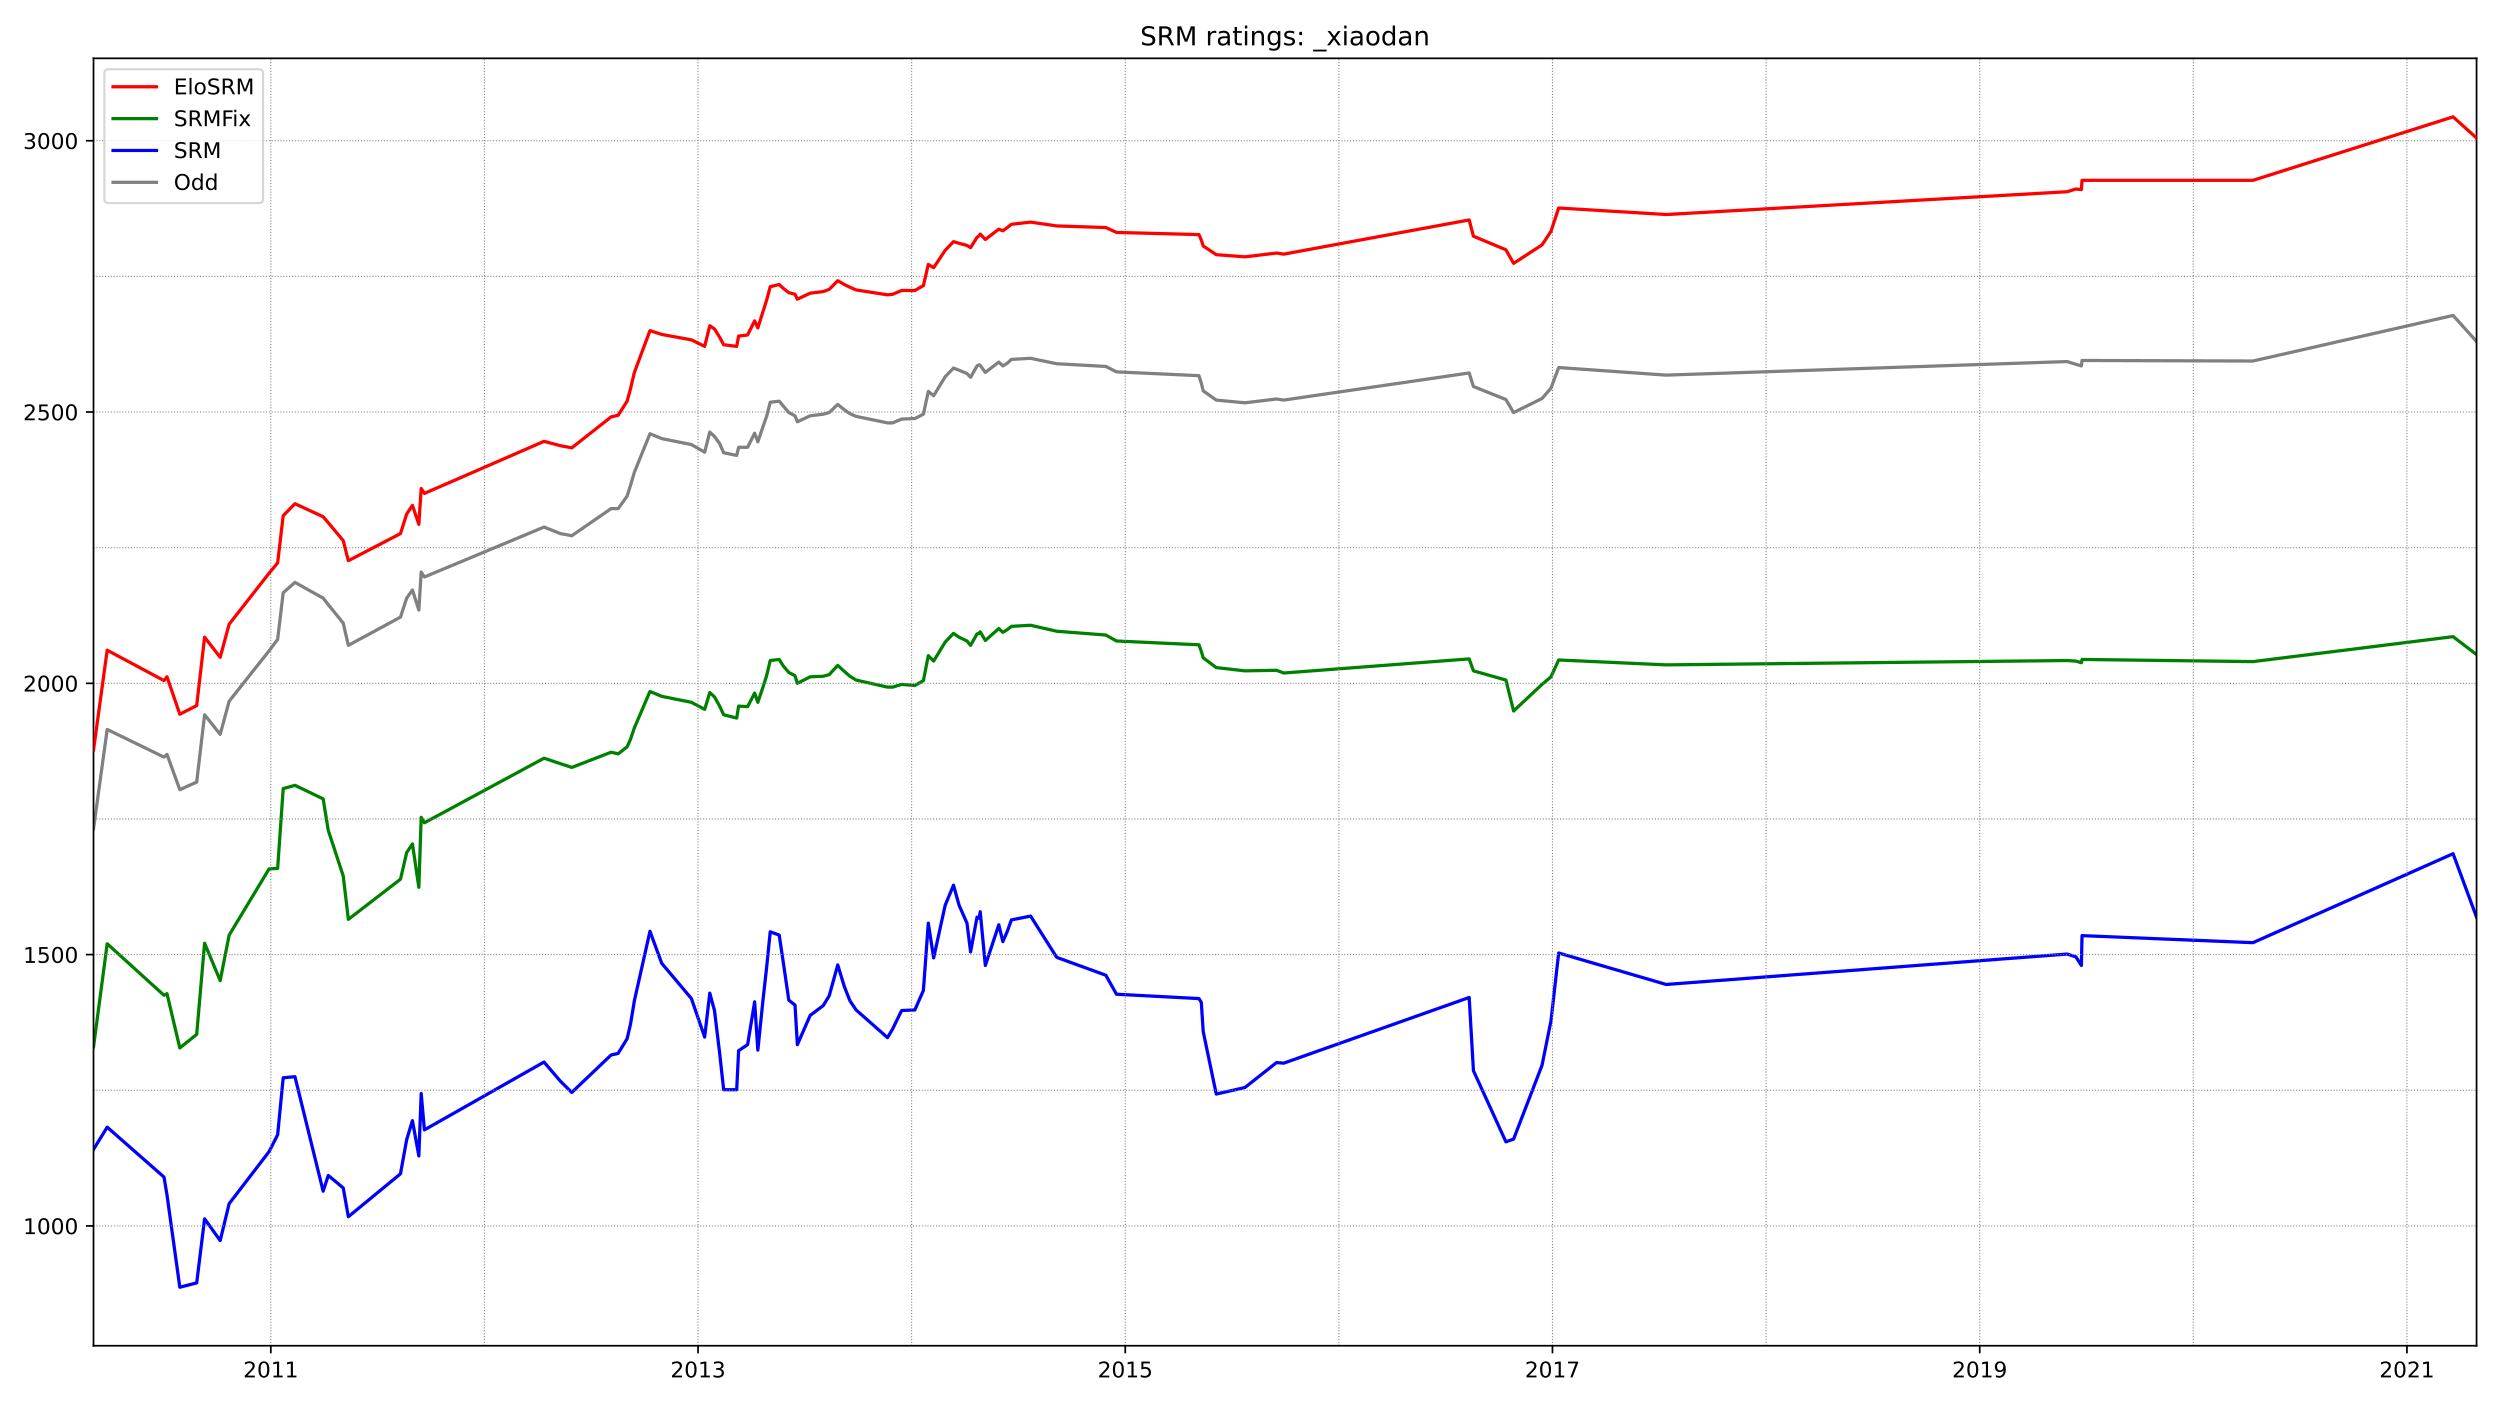 <?xml version="1.0" encoding="utf-8" standalone="no"?>
<!DOCTYPE svg PUBLIC "-//W3C//DTD SVG 1.1//EN"
  "http://www.w3.org/Graphics/SVG/1.1/DTD/svg11.dtd">
<!-- Created with matplotlib (https://matplotlib.org/) -->
<svg height="648pt" version="1.1" viewBox="0 0 1152 648" width="1152pt" xmlns="http://www.w3.org/2000/svg" xmlns:xlink="http://www.w3.org/1999/xlink">
 <defs>
  <style type="text/css">*{stroke-linecap:butt;stroke-linejoin:round;}</style>
 </defs>
 <g id="figure_1">
  <g id="patch_1">
   <path d="M 0 648 
L 1152 648 
L 1152 0 
L 0 0 
z
" style="fill:#ffffff;"/>
  </g>
  <g id="axes_1">
   <g id="patch_2">
    <path d="M 43.09 620.12 
L 1141.2 620.12 
L 1141.2 26.88 
L 43.09 26.88 
z
" style="fill:#ffffff;"/>
   </g>
   <g id="line2d_1">
    <path clip-path="url(#pa45155e4d2)" d="M 43.09 381.881 
L 49.39 336.126 
L 75.573 348.878 
L 76.951 347.628 
L 82.857 363.879 
L 90.633 360.379 
L 94.275 329.376 
L 101.46 338.377 
L 105.594 323.125 
L 124.001 299.872 
L 127.939 294.622 
L 130.498 273.119 
L 135.912 268.369 
L 148.905 275.62 
L 151.267 278.62 
L 158.157 287.121 
L 160.52 297.372 
L 184.537 284.371 
L 187.392 275.62 
L 190.049 271.869 
L 193.002 281.12 
L 194.085 263.618 
L 195.562 265.869 
L 250.684 242.866 
L 258.164 245.866 
L 263.48 246.867 
L 281.591 234.365 
L 284.84 234.365 
L 288.974 228.615 
L 290.549 223.614 
L 292.32 217.613 
L 299.506 199.861 
L 304.92 202.112 
L 318.602 204.862 
L 324.705 208.362 
L 327.067 199.111 
L 329.233 201.112 
L 331.595 204.362 
L 333.465 208.612 
L 339.469 209.863 
L 340.355 206.112 
L 344.49 206.112 
L 347.738 199.611 
L 349.214 203.612 
L 351.577 196.611 
L 353.25 191.861 
L 354.923 185.36 
L 359.057 184.86 
L 360.928 187.11 
L 363.487 190.11 
L 366.341 191.611 
L 367.424 194.361 
L 373.33 191.611 
L 379.335 190.86 
L 382.091 190.11 
L 386.028 186.36 
L 389.079 188.86 
L 391.639 190.61 
L 394.493 191.861 
L 408.963 194.861 
L 411.325 194.861 
L 415.459 193.111 
L 421.562 192.861 
L 425.499 190.86 
L 427.763 180.359 
L 430.224 182.36 
L 435.539 173.609 
L 439.378 169.608 
L 441.937 170.608 
L 445.579 172.108 
L 447.253 173.859 
L 450.206 168.608 
L 451.19 168.108 
L 451.682 168.358 
L 454.045 171.608 
L 460.246 166.858 
L 462.116 168.608 
L 464.183 167.358 
L 466.053 165.608 
L 474.912 165.108 
L 486.921 167.608 
L 509.56 168.858 
L 514.482 171.358 
L 552.477 173.109 
L 553.56 176.609 
L 554.445 180.109 
L 560.45 184.36 
L 573.64 185.61 
L 588.208 183.86 
L 591.554 184.36 
L 676.994 171.858 
L 678.962 178.109 
L 693.924 184.11 
L 697.467 190.11 
L 710.559 183.61 
L 714.693 178.859 
L 718.237 169.358 
L 767.748 172.858 
L 952.505 166.608 
L 956.541 167.858 
L 959.1 168.608 
L 959.396 166.108 
L 1038.141 166.358 
L 1130.372 145.355 
L 1141.2 157.357 
" style="fill:none;stroke:#808080;stroke-linecap:square;stroke-width:1.5;"/>
   </g>
   <g id="line2d_2">
    <path clip-path="url(#pa45155e4d2)" d="M 43.09 529.648 
L 49.39 519.396 
L 75.573 542.399 
L 76.951 550.65 
L 82.857 593.155 
L 90.633 591.154 
L 94.275 561.651 
L 101.46 571.652 
L 105.594 554.65 
L 124.001 530.648 
L 127.939 522.897 
L 130.498 496.644 
L 135.912 496.144 
L 148.905 548.9 
L 151.267 541.649 
L 158.157 547.4 
L 160.52 560.651 
L 184.537 540.899 
L 187.392 525.147 
L 190.049 516.396 
L 193.002 532.648 
L 194.085 503.895 
L 195.562 520.647 
L 250.684 489.393 
L 258.164 498.144 
L 263.48 503.395 
L 281.591 486.143 
L 284.84 485.393 
L 288.974 478.642 
L 290.549 471.891 
L 292.32 461.14 
L 299.506 429.137 
L 304.92 443.888 
L 318.602 460.14 
L 324.705 477.892 
L 327.067 457.64 
L 329.233 465.641 
L 331.595 485.143 
L 333.465 502.145 
L 339.469 502.145 
L 340.355 484.143 
L 344.49 481.392 
L 347.738 461.64 
L 349.214 483.893 
L 351.577 460.89 
L 353.25 445.888 
L 354.923 429.387 
L 359.057 430.887 
L 360.928 443.388 
L 363.487 460.89 
L 366.341 463.14 
L 367.424 481.392 
L 373.33 467.891 
L 379.335 463.39 
L 382.091 458.89 
L 386.028 444.638 
L 389.079 454.639 
L 391.639 461.14 
L 394.493 465.391 
L 408.963 478.142 
L 411.325 474.142 
L 415.459 465.641 
L 421.562 465.391 
L 425.499 456.39 
L 427.763 425.386 
L 430.224 441.388 
L 435.539 417.135 
L 439.378 407.884 
L 441.937 417.135 
L 445.579 425.386 
L 447.253 438.638 
L 450.206 422.636 
L 451.19 423.136 
L 451.682 420.136 
L 454.045 444.888 
L 460.246 426.136 
L 462.116 433.887 
L 464.183 429.137 
L 466.053 423.886 
L 474.912 422.136 
L 486.921 441.138 
L 509.56 449.389 
L 514.482 458.14 
L 552.477 460.14 
L 553.56 461.89 
L 554.445 475.392 
L 560.45 504.145 
L 573.64 501.144 
L 588.208 489.643 
L 591.554 489.893 
L 676.994 459.64 
L 678.962 493.394 
L 693.924 526.147 
L 697.467 524.897 
L 710.559 490.893 
L 714.693 470.391 
L 718.237 439.138 
L 767.748 453.639 
L 952.505 439.638 
L 956.541 440.888 
L 959.1 444.888 
L 959.396 431.137 
L 1038.141 434.387 
L 1130.372 393.383 
L 1141.2 422.636 
" style="fill:none;stroke:#0000ff;stroke-linecap:square;stroke-width:1.5;"/>
   </g>
   <g id="matplotlib.axis_1">
    <g id="xtick_1">
     <g id="line2d_3">
      <defs>
       <path d="M 0 0 
L 0 3.5 
" id="m692d1db731" style="stroke:#000000;stroke-width:0.8;"/>
      </defs>
      <g>
       <use style="stroke:#000000;stroke-width:0.8;" x="124.789" xlink:href="#m692d1db731" y="620.12"/>
      </g>
     </g>
     <g id="text_1">
      <!-- 2011 -->
      <g transform="translate(112.064 634.718)scale(0.1 -0.1)">
       <defs>
        <path d="M 19.188 8.297 
L 53.609 8.297 
L 53.609 0 
L 7.328 0 
L 7.328 8.297 
Q 12.938 14.109 22.625 23.891 
Q 32.328 33.688 34.812 36.531 
Q 39.547 41.844 41.422 45.531 
Q 43.312 49.219 43.312 52.781 
Q 43.312 58.594 39.234 62.25 
Q 35.156 65.922 28.609 65.922 
Q 23.969 65.922 18.812 64.312 
Q 13.672 62.703 7.812 59.422 
L 7.812 69.391 
Q 13.766 71.781 18.938 73 
Q 24.125 74.219 28.422 74.219 
Q 39.75 74.219 46.484 68.547 
Q 53.219 62.891 53.219 53.422 
Q 53.219 48.922 51.531 44.891 
Q 49.859 40.875 45.406 35.406 
Q 44.188 33.984 37.641 27.219 
Q 31.109 20.453 19.188 8.297 
z
" id="DejaVuSans-50"/>
        <path d="M 31.781 66.406 
Q 24.172 66.406 20.328 58.906 
Q 16.5 51.422 16.5 36.375 
Q 16.5 21.391 20.328 13.891 
Q 24.172 6.391 31.781 6.391 
Q 39.453 6.391 43.281 13.891 
Q 47.125 21.391 47.125 36.375 
Q 47.125 51.422 43.281 58.906 
Q 39.453 66.406 31.781 66.406 
z
M 31.781 74.219 
Q 44.047 74.219 50.516 64.516 
Q 56.984 54.828 56.984 36.375 
Q 56.984 17.969 50.516 8.266 
Q 44.047 -1.422 31.781 -1.422 
Q 19.531 -1.422 13.062 8.266 
Q 6.594 17.969 6.594 36.375 
Q 6.594 54.828 13.062 64.516 
Q 19.531 74.219 31.781 74.219 
z
" id="DejaVuSans-48"/>
        <path d="M 12.406 8.297 
L 28.516 8.297 
L 28.516 63.922 
L 10.984 60.406 
L 10.984 69.391 
L 28.422 72.906 
L 38.281 72.906 
L 38.281 8.297 
L 54.391 8.297 
L 54.391 0 
L 12.406 0 
z
" id="DejaVuSans-49"/>
       </defs>
       <use xlink:href="#DejaVuSans-50"/>
       <use x="63.623" xlink:href="#DejaVuSans-48"/>
       <use x="127.246" xlink:href="#DejaVuSans-49"/>
       <use x="190.869" xlink:href="#DejaVuSans-49"/>
      </g>
     </g>
    </g>
    <g id="xtick_2">
     <g id="line2d_4">
      <g>
       <use style="stroke:#000000;stroke-width:0.8;" x="321.653" xlink:href="#m692d1db731" y="620.12"/>
      </g>
     </g>
     <g id="text_2">
      <!-- 2013 -->
      <g transform="translate(308.928 634.718)scale(0.1 -0.1)">
       <defs>
        <path d="M 40.578 39.312 
Q 47.656 37.797 51.625 33 
Q 55.609 28.219 55.609 21.188 
Q 55.609 10.406 48.188 4.484 
Q 40.766 -1.422 27.094 -1.422 
Q 22.516 -1.422 17.656 -0.516 
Q 12.797 0.391 7.625 2.203 
L 7.625 11.719 
Q 11.719 9.328 16.594 8.109 
Q 21.484 6.891 26.812 6.891 
Q 36.078 6.891 40.938 10.547 
Q 45.797 14.203 45.797 21.188 
Q 45.797 27.641 41.281 31.266 
Q 36.766 34.906 28.719 34.906 
L 20.219 34.906 
L 20.219 43.016 
L 29.109 43.016 
Q 36.375 43.016 40.234 45.922 
Q 44.094 48.828 44.094 54.297 
Q 44.094 59.906 40.109 62.906 
Q 36.141 65.922 28.719 65.922 
Q 24.656 65.922 20.016 65.031 
Q 15.375 64.156 9.812 62.312 
L 9.812 71.094 
Q 15.438 72.656 20.344 73.438 
Q 25.25 74.219 29.594 74.219 
Q 40.828 74.219 47.359 69.109 
Q 53.906 64.016 53.906 55.328 
Q 53.906 49.266 50.438 45.094 
Q 46.969 40.922 40.578 39.312 
z
" id="DejaVuSans-51"/>
       </defs>
       <use xlink:href="#DejaVuSans-50"/>
       <use x="63.623" xlink:href="#DejaVuSans-48"/>
       <use x="127.246" xlink:href="#DejaVuSans-49"/>
       <use x="190.869" xlink:href="#DejaVuSans-51"/>
      </g>
     </g>
    </g>
    <g id="xtick_3">
     <g id="line2d_5">
      <g>
       <use style="stroke:#000000;stroke-width:0.8;" x="518.518" xlink:href="#m692d1db731" y="620.12"/>
      </g>
     </g>
     <g id="text_3">
      <!-- 2015 -->
      <g transform="translate(505.793 634.718)scale(0.1 -0.1)">
       <defs>
        <path d="M 10.797 72.906 
L 49.516 72.906 
L 49.516 64.594 
L 19.828 64.594 
L 19.828 46.734 
Q 21.969 47.469 24.109 47.828 
Q 26.266 48.188 28.422 48.188 
Q 40.625 48.188 47.75 41.5 
Q 54.891 34.812 54.891 23.391 
Q 54.891 11.625 47.562 5.094 
Q 40.234 -1.422 26.906 -1.422 
Q 22.312 -1.422 17.547 -0.641 
Q 12.797 0.141 7.719 1.703 
L 7.719 11.625 
Q 12.109 9.234 16.797 8.062 
Q 21.484 6.891 26.703 6.891 
Q 35.156 6.891 40.078 11.328 
Q 45.016 15.766 45.016 23.391 
Q 45.016 31 40.078 35.438 
Q 35.156 39.891 26.703 39.891 
Q 22.75 39.891 18.812 39.016 
Q 14.891 38.141 10.797 36.281 
z
" id="DejaVuSans-53"/>
       </defs>
       <use xlink:href="#DejaVuSans-50"/>
       <use x="63.623" xlink:href="#DejaVuSans-48"/>
       <use x="127.246" xlink:href="#DejaVuSans-49"/>
       <use x="190.869" xlink:href="#DejaVuSans-53"/>
      </g>
     </g>
    </g>
    <g id="xtick_4">
     <g id="line2d_6">
      <g>
       <use style="stroke:#000000;stroke-width:0.8;" x="715.382" xlink:href="#m692d1db731" y="620.12"/>
      </g>
     </g>
     <g id="text_4">
      <!-- 2017 -->
      <g transform="translate(702.657 634.718)scale(0.1 -0.1)">
       <defs>
        <path d="M 8.203 72.906 
L 55.078 72.906 
L 55.078 68.703 
L 28.609 0 
L 18.312 0 
L 43.219 64.594 
L 8.203 64.594 
z
" id="DejaVuSans-55"/>
       </defs>
       <use xlink:href="#DejaVuSans-50"/>
       <use x="63.623" xlink:href="#DejaVuSans-48"/>
       <use x="127.246" xlink:href="#DejaVuSans-49"/>
       <use x="190.869" xlink:href="#DejaVuSans-55"/>
      </g>
     </g>
    </g>
    <g id="xtick_5">
     <g id="line2d_7">
      <g>
       <use style="stroke:#000000;stroke-width:0.8;" x="912.247" xlink:href="#m692d1db731" y="620.12"/>
      </g>
     </g>
     <g id="text_5">
      <!-- 2019 -->
      <g transform="translate(899.522 634.718)scale(0.1 -0.1)">
       <defs>
        <path d="M 10.984 1.516 
L 10.984 10.5 
Q 14.703 8.734 18.5 7.812 
Q 22.312 6.891 25.984 6.891 
Q 35.75 6.891 40.891 13.453 
Q 46.047 20.016 46.781 33.406 
Q 43.953 29.203 39.594 26.953 
Q 35.25 24.703 29.984 24.703 
Q 19.047 24.703 12.672 31.312 
Q 6.297 37.938 6.297 49.422 
Q 6.297 60.641 12.938 67.422 
Q 19.578 74.219 30.609 74.219 
Q 43.266 74.219 49.922 64.516 
Q 56.594 54.828 56.594 36.375 
Q 56.594 19.141 48.406 8.859 
Q 40.234 -1.422 26.422 -1.422 
Q 22.703 -1.422 18.891 -0.688 
Q 15.094 0.047 10.984 1.516 
z
M 30.609 32.422 
Q 37.25 32.422 41.125 36.953 
Q 45.016 41.5 45.016 49.422 
Q 45.016 57.281 41.125 61.844 
Q 37.25 66.406 30.609 66.406 
Q 23.969 66.406 20.094 61.844 
Q 16.219 57.281 16.219 49.422 
Q 16.219 41.5 20.094 36.953 
Q 23.969 32.422 30.609 32.422 
z
" id="DejaVuSans-57"/>
       </defs>
       <use xlink:href="#DejaVuSans-50"/>
       <use x="63.623" xlink:href="#DejaVuSans-48"/>
       <use x="127.246" xlink:href="#DejaVuSans-49"/>
       <use x="190.869" xlink:href="#DejaVuSans-57"/>
      </g>
     </g>
    </g>
    <g id="xtick_6">
     <g id="line2d_8">
      <g>
       <use style="stroke:#000000;stroke-width:0.8;" x="1109.111" xlink:href="#m692d1db731" y="620.12"/>
      </g>
     </g>
     <g id="text_6">
      <!-- 2021 -->
      <g transform="translate(1096.386 634.718)scale(0.1 -0.1)">
       <use xlink:href="#DejaVuSans-50"/>
       <use x="63.623" xlink:href="#DejaVuSans-48"/>
       <use x="127.246" xlink:href="#DejaVuSans-50"/>
       <use x="190.869" xlink:href="#DejaVuSans-49"/>
      </g>
     </g>
    </g>
   </g>
   <g id="matplotlib.axis_2">
    <g id="ytick_1">
     <g id="line2d_9">
      <defs>
       <path d="M 0 0 
L -3.5 0 
" id="mcb67f6d7b9" style="stroke:#000000;stroke-width:0.8;"/>
      </defs>
      <g>
       <use style="stroke:#000000;stroke-width:0.8;" x="43.09" xlink:href="#mcb67f6d7b9" y="564.901"/>
      </g>
     </g>
     <g id="text_7">
      <!-- 1000 -->
      <g transform="translate(10.64 568.701)scale(0.1 -0.1)">
       <use xlink:href="#DejaVuSans-49"/>
       <use x="63.623" xlink:href="#DejaVuSans-48"/>
       <use x="127.246" xlink:href="#DejaVuSans-48"/>
       <use x="190.869" xlink:href="#DejaVuSans-48"/>
      </g>
     </g>
    </g>
    <g id="ytick_2">
     <g id="line2d_10">
      <g>
       <use style="stroke:#000000;stroke-width:0.8;" x="43.09" xlink:href="#mcb67f6d7b9" y="439.888"/>
      </g>
     </g>
     <g id="text_8">
      <!-- 1500 -->
      <g transform="translate(10.64 443.687)scale(0.1 -0.1)">
       <use xlink:href="#DejaVuSans-49"/>
       <use x="63.623" xlink:href="#DejaVuSans-53"/>
       <use x="127.246" xlink:href="#DejaVuSans-48"/>
       <use x="190.869" xlink:href="#DejaVuSans-48"/>
      </g>
     </g>
    </g>
    <g id="ytick_3">
     <g id="line2d_11">
      <g>
       <use style="stroke:#000000;stroke-width:0.8;" x="43.09" xlink:href="#mcb67f6d7b9" y="314.874"/>
      </g>
     </g>
     <g id="text_9">
      <!-- 2000 -->
      <g transform="translate(10.64 318.673)scale(0.1 -0.1)">
       <use xlink:href="#DejaVuSans-50"/>
       <use x="63.623" xlink:href="#DejaVuSans-48"/>
       <use x="127.246" xlink:href="#DejaVuSans-48"/>
       <use x="190.869" xlink:href="#DejaVuSans-48"/>
      </g>
     </g>
    </g>
    <g id="ytick_4">
     <g id="line2d_12">
      <g>
       <use style="stroke:#000000;stroke-width:0.8;" x="43.09" xlink:href="#mcb67f6d7b9" y="189.86"/>
      </g>
     </g>
     <g id="text_10">
      <!-- 2500 -->
      <g transform="translate(10.64 193.66)scale(0.1 -0.1)">
       <use xlink:href="#DejaVuSans-50"/>
       <use x="63.623" xlink:href="#DejaVuSans-53"/>
       <use x="127.246" xlink:href="#DejaVuSans-48"/>
       <use x="190.869" xlink:href="#DejaVuSans-48"/>
      </g>
     </g>
    </g>
    <g id="ytick_5">
     <g id="line2d_13">
      <g>
       <use style="stroke:#000000;stroke-width:0.8;" x="43.09" xlink:href="#mcb67f6d7b9" y="64.847"/>
      </g>
     </g>
     <g id="text_11">
      <!-- 3000 -->
      <g transform="translate(10.64 68.646)scale(0.1 -0.1)">
       <use xlink:href="#DejaVuSans-51"/>
       <use x="63.623" xlink:href="#DejaVuSans-48"/>
       <use x="127.246" xlink:href="#DejaVuSans-48"/>
       <use x="190.869" xlink:href="#DejaVuSans-48"/>
      </g>
     </g>
    </g>
   </g>
   <g id="line2d_14">
    <path clip-path="url(#pa45155e4d2)" d="M 43.09 482.392 
L 49.39 434.887 
L 75.573 458.64 
L 76.951 457.89 
L 82.857 482.892 
L 90.633 476.642 
L 94.275 434.637 
L 101.46 451.889 
L 105.594 430.887 
L 124.001 400.383 
L 127.939 400.133 
L 130.498 363.379 
L 135.912 361.879 
L 148.905 368.13 
L 151.267 382.631 
L 158.157 403.634 
L 160.52 423.636 
L 184.537 405.134 
L 187.392 392.883 
L 190.049 388.882 
L 193.002 408.884 
L 194.085 376.631 
L 195.562 379.131 
L 250.684 349.378 
L 258.164 351.878 
L 263.48 353.628 
L 281.591 346.628 
L 284.84 347.378 
L 288.974 344.127 
L 290.549 340.627 
L 292.32 335.376 
L 299.506 318.624 
L 304.92 320.875 
L 318.602 323.625 
L 324.705 326.875 
L 327.067 319.125 
L 329.233 321.125 
L 331.595 325.375 
L 333.465 329.376 
L 339.469 330.876 
L 340.355 325.375 
L 344.49 325.625 
L 347.738 319.375 
L 349.214 323.625 
L 351.577 316.624 
L 353.25 311.374 
L 354.923 304.373 
L 359.057 303.873 
L 360.928 306.873 
L 363.487 309.874 
L 366.341 311.374 
L 367.424 314.874 
L 373.33 311.874 
L 379.335 311.624 
L 382.091 310.874 
L 386.028 306.623 
L 389.079 309.373 
L 391.639 311.624 
L 394.493 313.374 
L 408.963 316.624 
L 411.325 316.624 
L 415.459 315.374 
L 421.562 315.874 
L 425.499 313.624 
L 427.763 302.123 
L 430.224 304.623 
L 435.539 295.872 
L 439.378 291.872 
L 441.937 293.622 
L 445.579 295.372 
L 447.253 297.372 
L 450.206 292.122 
L 451.19 291.872 
L 451.682 291.121 
L 454.045 295.122 
L 460.246 289.621 
L 462.116 291.371 
L 464.183 290.121 
L 466.053 288.621 
L 474.912 288.121 
L 486.921 290.871 
L 509.56 292.622 
L 514.482 295.372 
L 552.477 297.122 
L 553.56 300.122 
L 554.445 303.123 
L 560.45 307.623 
L 573.64 309.123 
L 588.208 308.873 
L 591.554 310.124 
L 676.994 303.623 
L 678.962 309.123 
L 693.924 313.374 
L 697.467 327.625 
L 710.559 315.374 
L 714.693 311.874 
L 718.237 304.123 
L 767.748 306.373 
L 952.505 304.373 
L 956.541 304.623 
L 959.1 305.373 
L 959.396 303.873 
L 1038.141 304.873 
L 1130.372 293.372 
L 1141.2 301.623 
" style="fill:none;stroke:#008000;stroke-linecap:square;stroke-width:1.5;"/>
   </g>
   <g id="line2d_15">
    <path clip-path="url(#pa45155e4d2)" d="M 43.09 564.901 
L 1141.2 564.901 
" style="fill:none;stroke:#808080;stroke-dasharray:0.5,0.825;stroke-dashoffset:0;stroke-width:0.5;"/>
   </g>
   <g id="line2d_16">
    <path clip-path="url(#pa45155e4d2)" d="M 43.09 502.395 
L 1141.2 502.395 
" style="fill:none;stroke:#808080;stroke-dasharray:0.5,0.825;stroke-dashoffset:0;stroke-width:0.5;"/>
   </g>
   <g id="line2d_17">
    <path clip-path="url(#pa45155e4d2)" d="M 43.09 439.888 
L 1141.2 439.888 
" style="fill:none;stroke:#808080;stroke-dasharray:0.5,0.825;stroke-dashoffset:0;stroke-width:0.5;"/>
   </g>
   <g id="line2d_18">
    <path clip-path="url(#pa45155e4d2)" d="M 43.09 377.381 
L 1141.2 377.381 
" style="fill:none;stroke:#808080;stroke-dasharray:0.5,0.825;stroke-dashoffset:0;stroke-width:0.5;"/>
   </g>
   <g id="line2d_19">
    <path clip-path="url(#pa45155e4d2)" d="M 43.09 314.874 
L 1141.2 314.874 
" style="fill:none;stroke:#808080;stroke-dasharray:0.5,0.825;stroke-dashoffset:0;stroke-width:0.5;"/>
   </g>
   <g id="line2d_20">
    <path clip-path="url(#pa45155e4d2)" d="M 43.09 252.367 
L 1141.2 252.367 
" style="fill:none;stroke:#808080;stroke-dasharray:0.5,0.825;stroke-dashoffset:0;stroke-width:0.5;"/>
   </g>
   <g id="line2d_21">
    <path clip-path="url(#pa45155e4d2)" d="M 43.09 189.86 
L 1141.2 189.86 
" style="fill:none;stroke:#808080;stroke-dasharray:0.5,0.825;stroke-dashoffset:0;stroke-width:0.5;"/>
   </g>
   <g id="line2d_22">
    <path clip-path="url(#pa45155e4d2)" d="M 43.09 127.354 
L 1141.2 127.354 
" style="fill:none;stroke:#808080;stroke-dasharray:0.5,0.825;stroke-dashoffset:0;stroke-width:0.5;"/>
   </g>
   <g id="line2d_23">
    <path clip-path="url(#pa45155e4d2)" d="M 43.09 64.847 
L 1141.2 64.847 
" style="fill:none;stroke:#808080;stroke-dasharray:0.5,0.825;stroke-dashoffset:0;stroke-width:0.5;"/>
   </g>
   <g id="line2d_24">
    <path clip-path="url(#pa45155e4d2)" d="M 124.789 620.12 
L 124.789 26.88 
" style="fill:none;stroke:#808080;stroke-dasharray:0.5,0.825;stroke-dashoffset:0;stroke-width:0.5;"/>
   </g>
   <g id="line2d_25">
    <path clip-path="url(#pa45155e4d2)" d="M 223.221 620.12 
L 223.221 26.88 
" style="fill:none;stroke:#808080;stroke-dasharray:0.5,0.825;stroke-dashoffset:0;stroke-width:0.5;"/>
   </g>
   <g id="line2d_26">
    <path clip-path="url(#pa45155e4d2)" d="M 321.653 620.12 
L 321.653 26.88 
" style="fill:none;stroke:#808080;stroke-dasharray:0.5,0.825;stroke-dashoffset:0;stroke-width:0.5;"/>
   </g>
   <g id="line2d_27">
    <path clip-path="url(#pa45155e4d2)" d="M 420.085 620.12 
L 420.085 26.88 
" style="fill:none;stroke:#808080;stroke-dasharray:0.5,0.825;stroke-dashoffset:0;stroke-width:0.5;"/>
   </g>
   <g id="line2d_28">
    <path clip-path="url(#pa45155e4d2)" d="M 518.518 620.12 
L 518.518 26.88 
" style="fill:none;stroke:#808080;stroke-dasharray:0.5,0.825;stroke-dashoffset:0;stroke-width:0.5;"/>
   </g>
   <g id="line2d_29">
    <path clip-path="url(#pa45155e4d2)" d="M 616.95 620.12 
L 616.95 26.88 
" style="fill:none;stroke:#808080;stroke-dasharray:0.5,0.825;stroke-dashoffset:0;stroke-width:0.5;"/>
   </g>
   <g id="line2d_30">
    <path clip-path="url(#pa45155e4d2)" d="M 715.382 620.12 
L 715.382 26.88 
" style="fill:none;stroke:#808080;stroke-dasharray:0.5,0.825;stroke-dashoffset:0;stroke-width:0.5;"/>
   </g>
   <g id="line2d_31">
    <path clip-path="url(#pa45155e4d2)" d="M 813.814 620.12 
L 813.814 26.88 
" style="fill:none;stroke:#808080;stroke-dasharray:0.5,0.825;stroke-dashoffset:0;stroke-width:0.5;"/>
   </g>
   <g id="line2d_32">
    <path clip-path="url(#pa45155e4d2)" d="M 912.247 620.12 
L 912.247 26.88 
" style="fill:none;stroke:#808080;stroke-dasharray:0.5,0.825;stroke-dashoffset:0;stroke-width:0.5;"/>
   </g>
   <g id="line2d_33">
    <path clip-path="url(#pa45155e4d2)" d="M 1010.679 620.12 
L 1010.679 26.88 
" style="fill:none;stroke:#808080;stroke-dasharray:0.5,0.825;stroke-dashoffset:0;stroke-width:0.5;"/>
   </g>
   <g id="line2d_34">
    <path clip-path="url(#pa45155e4d2)" d="M 1109.111 620.12 
L 1109.111 26.88 
" style="fill:none;stroke:#808080;stroke-dasharray:0.5,0.825;stroke-dashoffset:0;stroke-width:0.5;"/>
   </g>
   <g id="patch_3">
    <path d="M 43.09 620.12 
L 43.09 26.88 
" style="fill:none;stroke:#000000;stroke-linecap:square;stroke-linejoin:miter;stroke-width:0.8;"/>
   </g>
   <g id="patch_4">
    <path d="M 1141.2 620.12 
L 1141.2 26.88 
" style="fill:none;stroke:#000000;stroke-linecap:square;stroke-linejoin:miter;stroke-width:0.8;"/>
   </g>
   <g id="patch_5">
    <path d="M 43.09 620.12 
L 1141.2 620.12 
" style="fill:none;stroke:#000000;stroke-linecap:square;stroke-linejoin:miter;stroke-width:0.8;"/>
   </g>
   <g id="patch_6">
    <path d="M 43.09 26.88 
L 1141.2 26.88 
" style="fill:none;stroke:#000000;stroke-linecap:square;stroke-linejoin:miter;stroke-width:0.8;"/>
   </g>
   <g id="line2d_35">
    <path clip-path="url(#pa45155e4d2)" d="M 43.09 345.627 
L 49.39 299.622 
L 75.573 313.624 
L 76.951 311.874 
L 82.857 329.126 
L 90.633 325.125 
L 94.275 293.622 
L 101.46 302.873 
L 105.594 287.621 
L 124.001 264.118 
L 127.939 259.368 
L 130.498 237.616 
L 135.912 232.115 
L 148.905 238.116 
L 151.267 240.866 
L 158.157 249.117 
L 160.52 258.368 
L 184.537 245.866 
L 187.392 236.866 
L 190.049 232.865 
L 193.002 241.616 
L 194.085 225.114 
L 195.562 227.364 
L 250.684 203.362 
L 258.164 205.362 
L 263.48 206.362 
L 281.591 192.111 
L 284.84 191.361 
L 288.974 184.86 
L 290.549 179.109 
L 292.32 171.608 
L 299.506 152.356 
L 304.92 154.106 
L 318.602 156.607 
L 324.705 159.607 
L 327.067 150.106 
L 329.233 151.606 
L 331.595 155.357 
L 333.465 158.857 
L 339.469 159.607 
L 340.355 154.857 
L 344.49 154.356 
L 347.738 147.856 
L 349.214 151.106 
L 351.577 143.605 
L 353.25 138.355 
L 354.923 132.104 
L 359.057 131.104 
L 360.928 132.854 
L 363.487 134.854 
L 366.341 135.604 
L 367.424 137.855 
L 373.33 135.104 
L 379.335 134.354 
L 382.091 133.354 
L 386.028 129.354 
L 389.079 131.104 
L 391.639 132.354 
L 394.493 133.604 
L 408.963 135.854 
L 411.325 135.604 
L 415.459 133.854 
L 421.562 133.854 
L 425.499 131.604 
L 427.763 121.853 
L 430.224 123.353 
L 435.539 115.352 
L 439.378 111.352 
L 441.937 112.102 
L 445.579 113.102 
L 447.253 114.102 
L 450.206 109.352 
L 451.19 108.601 
L 451.682 107.851 
L 454.045 110.352 
L 460.246 105.601 
L 462.116 106.351 
L 464.183 104.851 
L 466.053 103.351 
L 474.912 102.351 
L 486.921 104.101 
L 509.56 104.851 
L 514.482 107.101 
L 552.477 108.101 
L 553.56 110.602 
L 554.445 113.352 
L 560.45 117.352 
L 573.64 118.353 
L 588.208 116.602 
L 591.554 117.102 
L 676.994 101.351 
L 678.962 108.851 
L 693.924 115.102 
L 697.467 121.353 
L 710.559 112.852 
L 714.693 106.601 
L 718.237 95.85 
L 767.748 98.85 
L 952.505 88.349 
L 956.541 87.099 
L 959.1 87.349 
L 959.396 83.099 
L 1038.141 83.099 
L 1130.372 53.845 
L 1141.2 63.597 
" style="fill:none;stroke:#ff0000;stroke-linecap:square;stroke-width:1.5;"/>
   </g>
   <g id="text_12">
    <!-- SRM ratings: _xiaodan -->
    <g transform="translate(525.401 20.88)scale(0.12 -0.12)">
     <defs>
      <path d="M 53.516 70.516 
L 53.516 60.891 
Q 47.906 63.578 42.922 64.891 
Q 37.938 66.219 33.297 66.219 
Q 25.25 66.219 20.875 63.094 
Q 16.5 59.969 16.5 54.203 
Q 16.5 49.359 19.406 46.891 
Q 22.312 44.438 30.422 42.922 
L 36.375 41.703 
Q 47.406 39.594 52.656 34.297 
Q 57.906 29 57.906 20.125 
Q 57.906 9.516 50.797 4.047 
Q 43.703 -1.422 29.984 -1.422 
Q 24.812 -1.422 18.969 -0.25 
Q 13.141 0.922 6.891 3.219 
L 6.891 13.375 
Q 12.891 10.016 18.656 8.297 
Q 24.422 6.594 29.984 6.594 
Q 38.422 6.594 43.016 9.906 
Q 47.609 13.234 47.609 19.391 
Q 47.609 24.75 44.312 27.781 
Q 41.016 30.812 33.5 32.328 
L 27.484 33.5 
Q 16.453 35.688 11.516 40.375 
Q 6.594 45.062 6.594 53.422 
Q 6.594 63.094 13.406 68.656 
Q 20.219 74.219 32.172 74.219 
Q 37.312 74.219 42.625 73.281 
Q 47.953 72.359 53.516 70.516 
z
" id="DejaVuSans-83"/>
      <path d="M 44.391 34.188 
Q 47.562 33.109 50.562 29.594 
Q 53.562 26.078 56.594 19.922 
L 66.609 0 
L 56 0 
L 46.688 18.703 
Q 43.062 26.031 39.672 28.422 
Q 36.281 30.812 30.422 30.812 
L 19.672 30.812 
L 19.672 0 
L 9.812 0 
L 9.812 72.906 
L 32.078 72.906 
Q 44.578 72.906 50.734 67.672 
Q 56.891 62.453 56.891 51.906 
Q 56.891 45.016 53.688 40.469 
Q 50.484 35.938 44.391 34.188 
z
M 19.672 64.797 
L 19.672 38.922 
L 32.078 38.922 
Q 39.203 38.922 42.844 42.219 
Q 46.484 45.516 46.484 51.906 
Q 46.484 58.297 42.844 61.547 
Q 39.203 64.797 32.078 64.797 
z
" id="DejaVuSans-82"/>
      <path d="M 9.812 72.906 
L 24.516 72.906 
L 43.109 23.297 
L 61.812 72.906 
L 76.516 72.906 
L 76.516 0 
L 66.891 0 
L 66.891 64.016 
L 48.094 14.016 
L 38.188 14.016 
L 19.391 64.016 
L 19.391 0 
L 9.812 0 
z
" id="DejaVuSans-77"/>
      <path id="DejaVuSans-32"/>
      <path d="M 41.109 46.297 
Q 39.594 47.172 37.812 47.578 
Q 36.031 48 33.891 48 
Q 26.266 48 22.188 43.047 
Q 18.109 38.094 18.109 28.812 
L 18.109 0 
L 9.078 0 
L 9.078 54.688 
L 18.109 54.688 
L 18.109 46.188 
Q 20.953 51.172 25.484 53.578 
Q 30.031 56 36.531 56 
Q 37.453 56 38.578 55.875 
Q 39.703 55.766 41.062 55.516 
z
" id="DejaVuSans-114"/>
      <path d="M 34.281 27.484 
Q 23.391 27.484 19.188 25 
Q 14.984 22.516 14.984 16.5 
Q 14.984 11.719 18.141 8.906 
Q 21.297 6.109 26.703 6.109 
Q 34.188 6.109 38.703 11.406 
Q 43.219 16.703 43.219 25.484 
L 43.219 27.484 
z
M 52.203 31.203 
L 52.203 0 
L 43.219 0 
L 43.219 8.297 
Q 40.141 3.328 35.547 0.953 
Q 30.953 -1.422 24.312 -1.422 
Q 15.922 -1.422 10.953 3.297 
Q 6 8.016 6 15.922 
Q 6 25.141 12.172 29.828 
Q 18.359 34.516 30.609 34.516 
L 43.219 34.516 
L 43.219 35.406 
Q 43.219 41.609 39.141 45 
Q 35.062 48.391 27.688 48.391 
Q 23 48.391 18.547 47.266 
Q 14.109 46.141 10.016 43.891 
L 10.016 52.203 
Q 14.938 54.109 19.578 55.047 
Q 24.219 56 28.609 56 
Q 40.484 56 46.344 49.844 
Q 52.203 43.703 52.203 31.203 
z
" id="DejaVuSans-97"/>
      <path d="M 18.312 70.219 
L 18.312 54.688 
L 36.812 54.688 
L 36.812 47.703 
L 18.312 47.703 
L 18.312 18.016 
Q 18.312 11.328 20.141 9.422 
Q 21.969 7.516 27.594 7.516 
L 36.812 7.516 
L 36.812 0 
L 27.594 0 
Q 17.188 0 13.234 3.875 
Q 9.281 7.766 9.281 18.016 
L 9.281 47.703 
L 2.688 47.703 
L 2.688 54.688 
L 9.281 54.688 
L 9.281 70.219 
z
" id="DejaVuSans-116"/>
      <path d="M 9.422 54.688 
L 18.406 54.688 
L 18.406 0 
L 9.422 0 
z
M 9.422 75.984 
L 18.406 75.984 
L 18.406 64.594 
L 9.422 64.594 
z
" id="DejaVuSans-105"/>
      <path d="M 54.891 33.016 
L 54.891 0 
L 45.906 0 
L 45.906 32.719 
Q 45.906 40.484 42.875 44.328 
Q 39.844 48.188 33.797 48.188 
Q 26.516 48.188 22.312 43.547 
Q 18.109 38.922 18.109 30.906 
L 18.109 0 
L 9.078 0 
L 9.078 54.688 
L 18.109 54.688 
L 18.109 46.188 
Q 21.344 51.125 25.703 53.562 
Q 30.078 56 35.797 56 
Q 45.219 56 50.047 50.172 
Q 54.891 44.344 54.891 33.016 
z
" id="DejaVuSans-110"/>
      <path d="M 45.406 27.984 
Q 45.406 37.75 41.375 43.109 
Q 37.359 48.484 30.078 48.484 
Q 22.859 48.484 18.828 43.109 
Q 14.797 37.75 14.797 27.984 
Q 14.797 18.266 18.828 12.891 
Q 22.859 7.516 30.078 7.516 
Q 37.359 7.516 41.375 12.891 
Q 45.406 18.266 45.406 27.984 
z
M 54.391 6.781 
Q 54.391 -7.172 48.188 -13.984 
Q 42 -20.797 29.203 -20.797 
Q 24.469 -20.797 20.266 -20.094 
Q 16.062 -19.391 12.109 -17.922 
L 12.109 -9.188 
Q 16.062 -11.328 19.922 -12.344 
Q 23.781 -13.375 27.781 -13.375 
Q 36.625 -13.375 41.016 -8.766 
Q 45.406 -4.156 45.406 5.172 
L 45.406 9.625 
Q 42.625 4.781 38.281 2.391 
Q 33.938 0 27.875 0 
Q 17.828 0 11.672 7.656 
Q 5.516 15.328 5.516 27.984 
Q 5.516 40.672 11.672 48.328 
Q 17.828 56 27.875 56 
Q 33.938 56 38.281 53.609 
Q 42.625 51.219 45.406 46.391 
L 45.406 54.688 
L 54.391 54.688 
z
" id="DejaVuSans-103"/>
      <path d="M 44.281 53.078 
L 44.281 44.578 
Q 40.484 46.531 36.375 47.5 
Q 32.281 48.484 27.875 48.484 
Q 21.188 48.484 17.844 46.438 
Q 14.5 44.391 14.5 40.281 
Q 14.5 37.156 16.891 35.375 
Q 19.281 33.594 26.516 31.984 
L 29.594 31.297 
Q 39.156 29.25 43.188 25.516 
Q 47.219 21.781 47.219 15.094 
Q 47.219 7.469 41.188 3.016 
Q 35.156 -1.422 24.609 -1.422 
Q 20.219 -1.422 15.453 -0.562 
Q 10.688 0.297 5.422 2 
L 5.422 11.281 
Q 10.406 8.688 15.234 7.391 
Q 20.062 6.109 24.812 6.109 
Q 31.156 6.109 34.562 8.281 
Q 37.984 10.453 37.984 14.406 
Q 37.984 18.062 35.516 20.016 
Q 33.062 21.969 24.703 23.781 
L 21.578 24.516 
Q 13.234 26.266 9.516 29.906 
Q 5.812 33.547 5.812 39.891 
Q 5.812 47.609 11.281 51.797 
Q 16.75 56 26.812 56 
Q 31.781 56 36.172 55.266 
Q 40.578 54.547 44.281 53.078 
z
" id="DejaVuSans-115"/>
      <path d="M 11.719 12.406 
L 22.016 12.406 
L 22.016 0 
L 11.719 0 
z
M 11.719 51.703 
L 22.016 51.703 
L 22.016 39.312 
L 11.719 39.312 
z
" id="DejaVuSans-58"/>
      <path d="M 50.984 -16.609 
L 50.984 -23.578 
L -0.984 -23.578 
L -0.984 -16.609 
z
" id="DejaVuSans-95"/>
      <path d="M 54.891 54.688 
L 35.109 28.078 
L 55.906 0 
L 45.312 0 
L 29.391 21.484 
L 13.484 0 
L 2.875 0 
L 24.125 28.609 
L 4.688 54.688 
L 15.281 54.688 
L 29.781 35.203 
L 44.281 54.688 
z
" id="DejaVuSans-120"/>
      <path d="M 30.609 48.391 
Q 23.391 48.391 19.188 42.75 
Q 14.984 37.109 14.984 27.297 
Q 14.984 17.484 19.156 11.844 
Q 23.344 6.203 30.609 6.203 
Q 37.797 6.203 41.984 11.859 
Q 46.188 17.531 46.188 27.297 
Q 46.188 37.016 41.984 42.703 
Q 37.797 48.391 30.609 48.391 
z
M 30.609 56 
Q 42.328 56 49.016 48.375 
Q 55.719 40.766 55.719 27.297 
Q 55.719 13.875 49.016 6.219 
Q 42.328 -1.422 30.609 -1.422 
Q 18.844 -1.422 12.172 6.219 
Q 5.516 13.875 5.516 27.297 
Q 5.516 40.766 12.172 48.375 
Q 18.844 56 30.609 56 
z
" id="DejaVuSans-111"/>
      <path d="M 45.406 46.391 
L 45.406 75.984 
L 54.391 75.984 
L 54.391 0 
L 45.406 0 
L 45.406 8.203 
Q 42.578 3.328 38.25 0.953 
Q 33.938 -1.422 27.875 -1.422 
Q 17.969 -1.422 11.734 6.484 
Q 5.516 14.406 5.516 27.297 
Q 5.516 40.188 11.734 48.094 
Q 17.969 56 27.875 56 
Q 33.938 56 38.25 53.625 
Q 42.578 51.266 45.406 46.391 
z
M 14.797 27.297 
Q 14.797 17.391 18.875 11.75 
Q 22.953 6.109 30.078 6.109 
Q 37.203 6.109 41.297 11.75 
Q 45.406 17.391 45.406 27.297 
Q 45.406 37.203 41.297 42.844 
Q 37.203 48.484 30.078 48.484 
Q 22.953 48.484 18.875 42.844 
Q 14.797 37.203 14.797 27.297 
z
" id="DejaVuSans-100"/>
     </defs>
     <use xlink:href="#DejaVuSans-83"/>
     <use x="63.477" xlink:href="#DejaVuSans-82"/>
     <use x="132.959" xlink:href="#DejaVuSans-77"/>
     <use x="219.238" xlink:href="#DejaVuSans-32"/>
     <use x="251.025" xlink:href="#DejaVuSans-114"/>
     <use x="292.139" xlink:href="#DejaVuSans-97"/>
     <use x="353.418" xlink:href="#DejaVuSans-116"/>
     <use x="392.627" xlink:href="#DejaVuSans-105"/>
     <use x="420.41" xlink:href="#DejaVuSans-110"/>
     <use x="483.789" xlink:href="#DejaVuSans-103"/>
     <use x="547.266" xlink:href="#DejaVuSans-115"/>
     <use x="599.365" xlink:href="#DejaVuSans-58"/>
     <use x="633.057" xlink:href="#DejaVuSans-32"/>
     <use x="664.844" xlink:href="#DejaVuSans-95"/>
     <use x="714.844" xlink:href="#DejaVuSans-120"/>
     <use x="774.023" xlink:href="#DejaVuSans-105"/>
     <use x="801.807" xlink:href="#DejaVuSans-97"/>
     <use x="863.086" xlink:href="#DejaVuSans-111"/>
     <use x="924.268" xlink:href="#DejaVuSans-100"/>
     <use x="987.744" xlink:href="#DejaVuSans-97"/>
     <use x="1049.023" xlink:href="#DejaVuSans-110"/>
    </g>
   </g>
   <g id="legend_1">
    <g id="patch_7">
     <path d="M 50.09 93.593 
L 119.231 93.593 
Q 121.231 93.593 121.231 91.593 
L 121.231 33.88 
Q 121.231 31.88 119.231 31.88 
L 50.09 31.88 
Q 48.09 31.88 48.09 33.88 
L 48.09 91.593 
Q 48.09 93.593 50.09 93.593 
z
" style="fill:#ffffff;opacity:0.8;stroke:#cccccc;stroke-linejoin:miter;"/>
    </g>
    <g id="line2d_36">
     <path d="M 52.09 39.978 
L 72.09 39.978 
" style="fill:none;stroke:#ff0000;stroke-linecap:square;stroke-width:1.5;"/>
    </g>
    <g id="line2d_37"/>
    <g id="text_13">
     <!-- EloSRM -->
     <g transform="translate(80.09 43.478)scale(0.1 -0.1)">
      <defs>
       <path d="M 9.812 72.906 
L 55.906 72.906 
L 55.906 64.594 
L 19.672 64.594 
L 19.672 43.016 
L 54.391 43.016 
L 54.391 34.719 
L 19.672 34.719 
L 19.672 8.297 
L 56.781 8.297 
L 56.781 0 
L 9.812 0 
z
" id="DejaVuSans-69"/>
       <path d="M 9.422 75.984 
L 18.406 75.984 
L 18.406 0 
L 9.422 0 
z
" id="DejaVuSans-108"/>
      </defs>
      <use xlink:href="#DejaVuSans-69"/>
      <use x="63.184" xlink:href="#DejaVuSans-108"/>
      <use x="90.967" xlink:href="#DejaVuSans-111"/>
      <use x="152.148" xlink:href="#DejaVuSans-83"/>
      <use x="215.625" xlink:href="#DejaVuSans-82"/>
      <use x="285.107" xlink:href="#DejaVuSans-77"/>
     </g>
    </g>
    <g id="line2d_38">
     <path d="M 52.09 54.657 
L 72.09 54.657 
" style="fill:none;stroke:#008000;stroke-linecap:square;stroke-width:1.5;"/>
    </g>
    <g id="line2d_39"/>
    <g id="text_14">
     <!-- SRMFix -->
     <g transform="translate(80.09 58.157)scale(0.1 -0.1)">
      <defs>
       <path d="M 9.812 72.906 
L 51.703 72.906 
L 51.703 64.594 
L 19.672 64.594 
L 19.672 43.109 
L 48.578 43.109 
L 48.578 34.812 
L 19.672 34.812 
L 19.672 0 
L 9.812 0 
z
" id="DejaVuSans-70"/>
      </defs>
      <use xlink:href="#DejaVuSans-83"/>
      <use x="63.477" xlink:href="#DejaVuSans-82"/>
      <use x="132.959" xlink:href="#DejaVuSans-77"/>
      <use x="219.238" xlink:href="#DejaVuSans-70"/>
      <use x="269.508" xlink:href="#DejaVuSans-105"/>
      <use x="297.291" xlink:href="#DejaVuSans-120"/>
     </g>
    </g>
    <g id="line2d_40">
     <path d="M 52.09 69.335 
L 72.09 69.335 
" style="fill:none;stroke:#0000ff;stroke-linecap:square;stroke-width:1.5;"/>
    </g>
    <g id="line2d_41"/>
    <g id="text_15">
     <!-- SRM -->
     <g transform="translate(80.09 72.835)scale(0.1 -0.1)">
      <use xlink:href="#DejaVuSans-83"/>
      <use x="63.477" xlink:href="#DejaVuSans-82"/>
      <use x="132.959" xlink:href="#DejaVuSans-77"/>
     </g>
    </g>
    <g id="line2d_42">
     <path d="M 52.09 84.013 
L 72.09 84.013 
" style="fill:none;stroke:#808080;stroke-linecap:square;stroke-width:1.5;"/>
    </g>
    <g id="line2d_43"/>
    <g id="text_16">
     <!-- Odd -->
     <g transform="translate(80.09 87.513)scale(0.1 -0.1)">
      <defs>
       <path d="M 39.406 66.219 
Q 28.656 66.219 22.328 58.203 
Q 16.016 50.203 16.016 36.375 
Q 16.016 22.609 22.328 14.594 
Q 28.656 6.594 39.406 6.594 
Q 50.141 6.594 56.422 14.594 
Q 62.703 22.609 62.703 36.375 
Q 62.703 50.203 56.422 58.203 
Q 50.141 66.219 39.406 66.219 
z
M 39.406 74.219 
Q 54.734 74.219 63.906 63.938 
Q 73.094 53.656 73.094 36.375 
Q 73.094 19.141 63.906 8.859 
Q 54.734 -1.422 39.406 -1.422 
Q 24.031 -1.422 14.812 8.828 
Q 5.609 19.094 5.609 36.375 
Q 5.609 53.656 14.812 63.938 
Q 24.031 74.219 39.406 74.219 
z
" id="DejaVuSans-79"/>
      </defs>
      <use xlink:href="#DejaVuSans-79"/>
      <use x="78.711" xlink:href="#DejaVuSans-100"/>
      <use x="142.188" xlink:href="#DejaVuSans-100"/>
     </g>
    </g>
   </g>
  </g>
 </g>
 <defs>
  <clipPath id="pa45155e4d2">
   <rect height="593.24" width="1098.11" x="43.09" y="26.88"/>
  </clipPath>
 </defs>
</svg>
